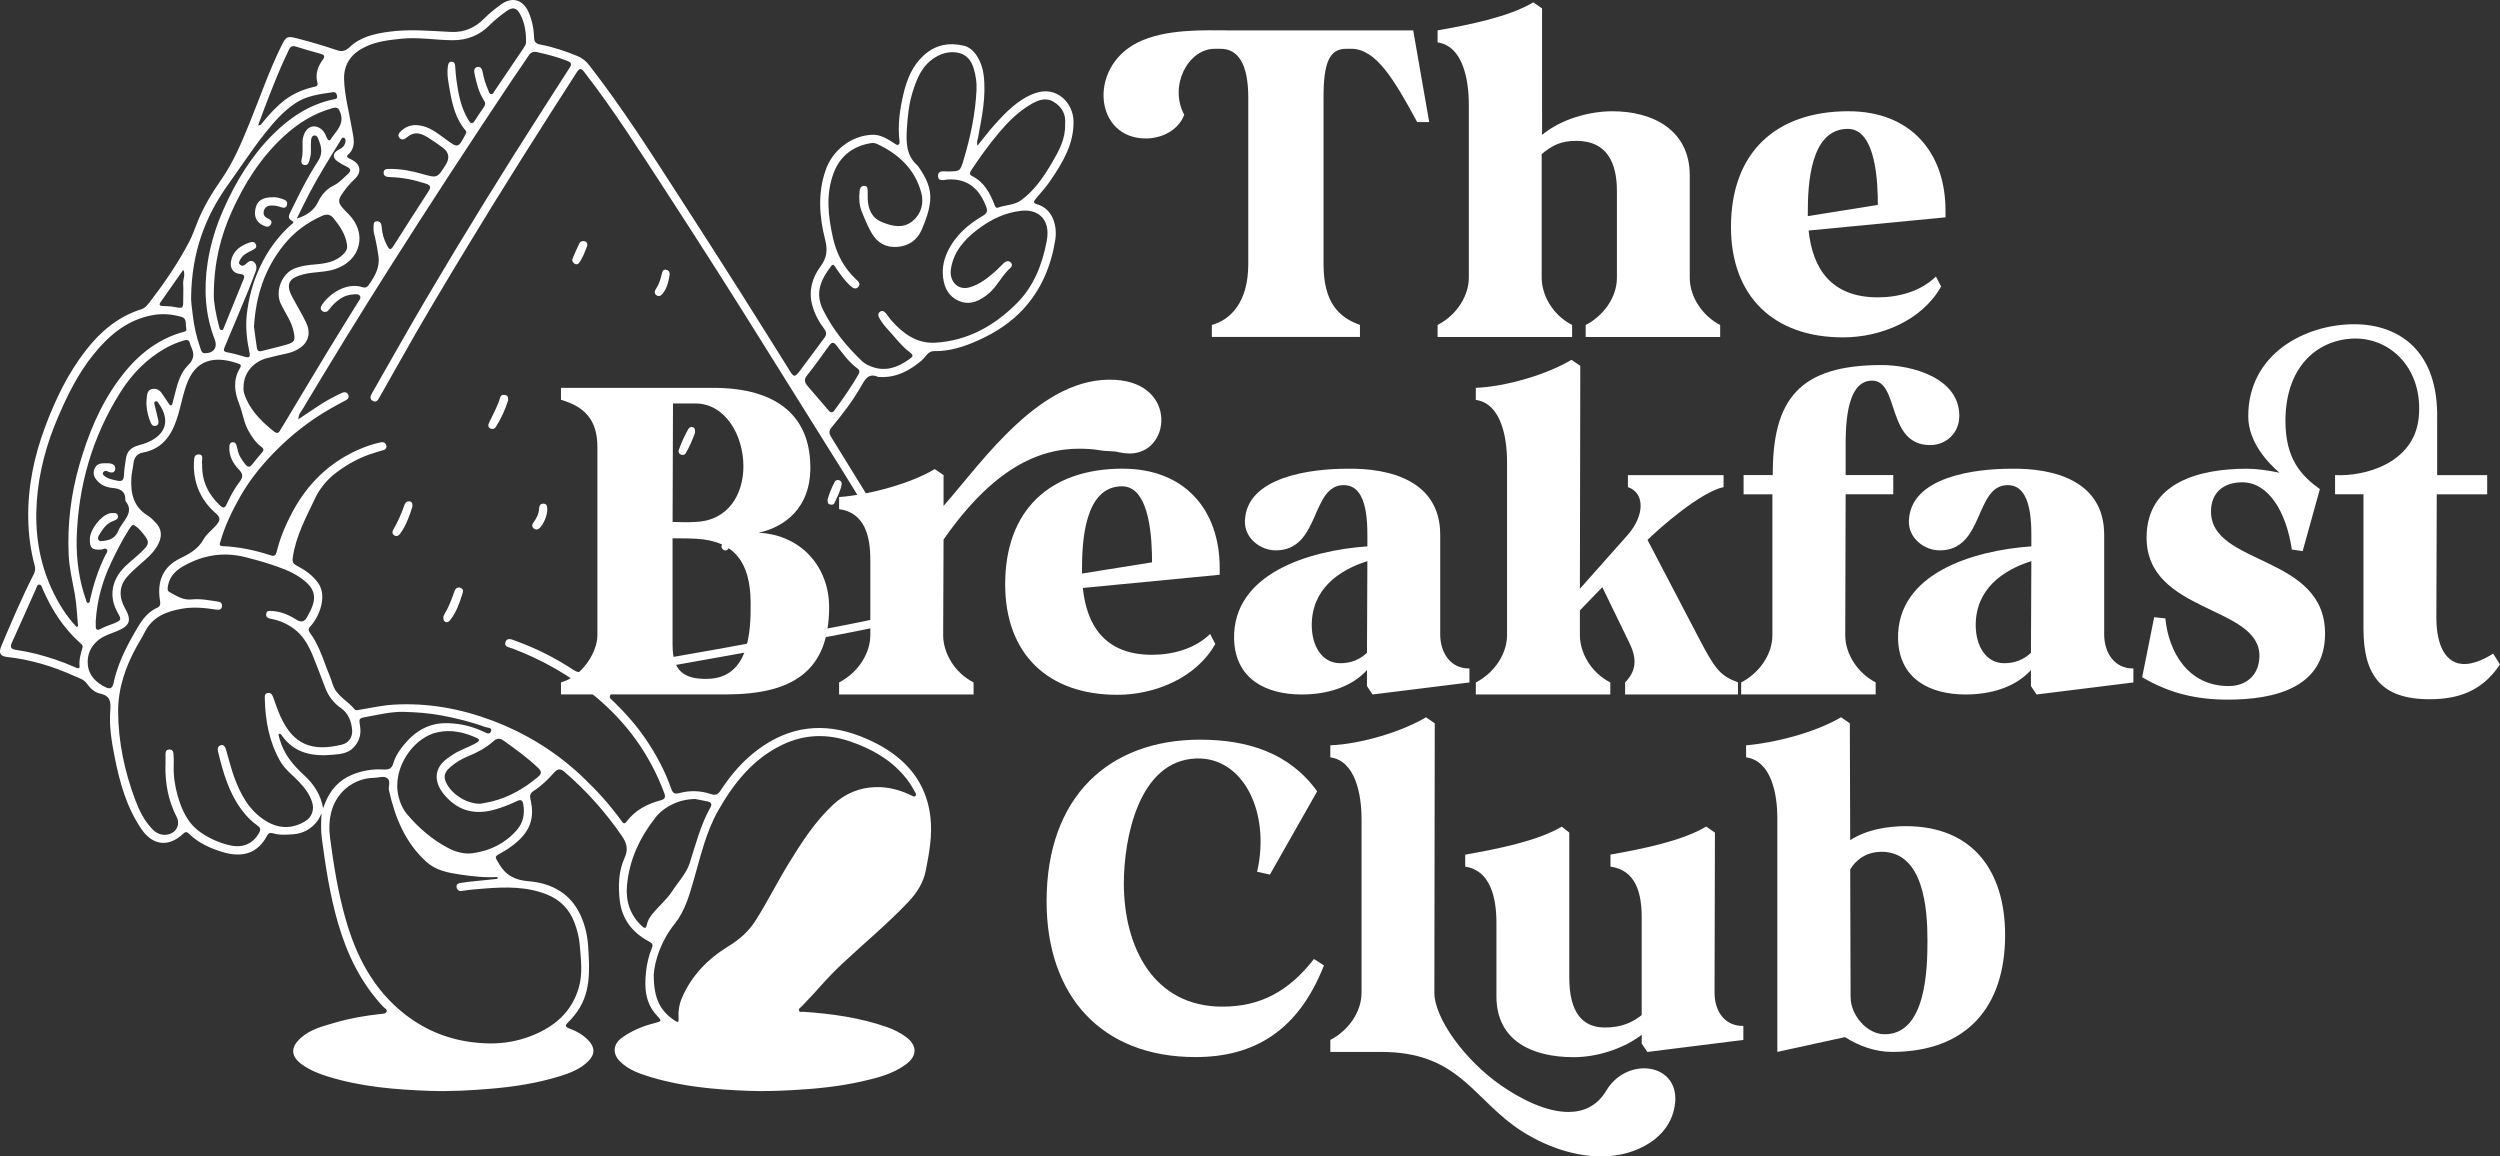 <?xml version="1.0" encoding="UTF-8"?>
<svg id="Layer_2" data-name="Layer 2" xmlns="http://www.w3.org/2000/svg" viewBox="0 0 765.32 353.99">
  <rect x="0" y="0" width="765.32" height="353.99" fill="#333333" stroke="none"/>
  <defs>
    <style>
      .cls-1 {
        fill: #fff;
      }
    </style>
  </defs>
  <g id="Layer_1-2" data-name="Layer 1">
    <g>
      <g>
        <path class="cls-1" d="M348.08,13.1c8.7-4.41,20.83-3.8,28.3-3.8h56.24l4.9,28.06h-3.68c-7.11-13.11-12.62-22.43-20.22-22.43h-1.47c-5.15,0-6.98,4.17-6.98,14.83v51.09c0,11.76,4.65,16.3,11.15,18.62v3.68h-45.34v-3.68c5.76-1.59,11.15-6.98,11.15-18.62V29.89c0-10.66-3.31-14.95-8.45-14.95h-1.84c-8.09,0-14.09,11.27-9.31,20.22-1.96,5.02-7.23,7.23-11.76,7.23-15.68,0-17.77-21.57-2.69-29.28Z"/>
        <path class="cls-1" d="M440.09,103.16v-3.68c6.13-3.19,9.56-9.19,9.56-14.46V31.97c0-7.6-1.84-17.89-9.56-18.99v-3.68c9.68-1.71,21.93-4.16,29.28-8.58l2.7,1.84V41.29c5.76-4.78,14.33-7.23,21.56-7.23,12.37,0,23.65,5.76,23.65,19.6v31.37c0,6,4.04,11.76,9.31,14.46v3.68h-41.17v-3.68c5.27-2.69,9.56-8.33,9.56-14.46v-26.59c0-8.45-2.94-15.32-12.37-15.32-4.66,0-7.23,1.23-10.66,4.04v37.86c0,5.27,3.31,11.39,9.31,14.46v3.68h-41.17Z"/>
        <path class="cls-1" d="M565.92,34.06c18.75,0,29.65,12.37,29.65,30.39v2.08l-41.9,4.04c1.22,11.76,6.98,20.46,21.2,20.46,6.37,0,13.11-1.84,17.77-6.37l1.59,3.06c-5.88,10.42-18.5,15.56-30.02,15.56-21.32,0-34.31-12.62-34.31-33.82,0-22.67,13.6-35.41,36.02-35.41Zm8.94,28.67c0-6.12-.37-23.28-9.19-23.28-11.64,0-12.25,17.4-12.25,25.61v1.1l21.44-3.43Z"/>
        <path class="cls-1" d="M171.72,118.73h46.56c20.1,0,30.14,9.07,29.78,25.24-.25,11.27-7.47,17.27-15.81,19.11,13.48,.74,21.57,10.9,21.57,22.79,0,19.48-11.03,26.71-31.61,26.71h-50.48v-3.68c6.49-1.84,11.15-9.19,11.15-14.46v-57.59c0-8.33-3.92-12.37-11.15-14.46v-3.68Zm34.18,41.05c2.94,.12,5.27,.12,6.98,0,10.17-.37,14.7-8.58,14.7-17.03,0-9.44-5.51-19.24-14.7-19.24h-6.86l-.12,36.27Zm0,37.74c0,7.47,3.06,10.54,10.9,10.29,12.38-.37,13.11-14.09,12.99-23.53-.12-11.76-4.66-18.75-16.79-19.36-2.21-.12-3.19-.12-7.11-.12v32.71Z"/>
        <path class="cls-1" d="M286.15,143.6l2.7,1.84v9.44c12.25-13.97,29.9-39.94,52.56-38.6,19.11,1.1,17.03,22.55,4.41,22.55-.98,0-2.08-.12-3.19-.37-1.84-.49-3.8-.24-5.88-.61-2.08-.37-4.29-.49-6.49-.49-12.25,0-26.22,6-41.41,27.81l-.12,29.28c0,5.27,3.31,11.39,9.31,14.46v3.68h-41.17v-3.68c6.13-3.19,9.56-9.19,9.56-14.46v-23.04c0-7.59-1.84-14.46-9.56-15.56v-3.68c9.44-.73,21.93-4.16,29.28-8.57Z"/>
        <path class="cls-1" d="M343.73,143.48c18.75,0,29.65,12.37,29.65,30.39v2.08l-41.9,4.04c1.22,11.76,6.98,20.46,21.2,20.46,6.37,0,13.11-1.84,17.77-6.37l1.59,3.06c-5.88,10.42-18.5,15.56-30.02,15.56-21.32,0-34.31-12.62-34.31-33.82,0-22.67,13.6-35.41,36.02-35.41Zm8.94,28.67c0-6.12-.37-23.28-9.19-23.28-11.64,0-12.25,17.4-12.25,25.61v1.1l21.44-3.43Z"/>
        <path class="cls-1" d="M418.59,167.25v-.61c0-5.15,.61-18.13-7.23-18.13-10.17,0-7.11,19.97-20.83,19.97-4.78,0-9.56-3.8-9.43-8.94,.37-13.72,20.58-16.05,31.24-16.05,13.36-.24,28.55,3.8,28.55,20.22v30.51c0,5.76,3.31,10.54,8.94,10.41v4.29l-29.65,3.68-1.71-2.57v-4.9c-4.9,5.39-12.5,7.47-19.97,7.47-11.03,0-20.34-4.78-20.71-16.91-.49-20.22,23.16-27.2,40.8-28.43Zm-8.33,35.78c3.31,0,6-1.1,8.21-3.19,0-9.31,.12-18.75,.12-28.06-8.94,2.82-17.03,8.7-17.03,19.6,0,6.25,3.07,11.64,8.7,11.64Z"/>
        <path class="cls-1" d="M451.79,122.41v-3.68c9.31-.37,21.93-4.16,29.28-8.58l2.7,1.84-.12,68.25,14.58-16.42c5.39-6.13,5.27-12.99,.12-14.7v-3.68h29.28v3.68c-6.99,1.47-19.6,12.5-23.28,16.17l15.19,29.04c5.64,10.91,6.99,12.38,12.5,14.58v3.68h-34.55v-3.68c3.31-3.43,3.8-6.98,1.35-12.01l-8.33-17.15-6.86,7.11v7.6c0,5.27,3.31,11.39,9.31,14.46v3.68h-41.17v-3.68c6.12-3.19,9.56-9.19,9.56-14.46v-53.05c0-7.6-1.84-17.89-9.56-18.99Z"/>
        <path class="cls-1" d="M533.02,212.59v-3.68c5.27-2.69,9.56-8.33,9.56-14.46v-43.13h-8.82v-5.88h8.94c-.12-23.28,8.21-33.69,33.33-33.69,9.31,0,23.77,3.92,23.77,15.56,0,5.15-3.92,8.94-8.94,8.94-13.48,0-9.31-19.73-17.77-19.73s-8.09,15.81-8.09,21.32v7.59h14.58v5.88h-14.58l-.12,43.13c0,6,4.04,11.76,9.31,14.46v3.68h-41.17Z"/>
        <path class="cls-1" d="M621.85,167.25v-.61c0-5.15,.61-18.13-7.23-18.13-10.17,0-7.11,19.97-20.83,19.97-4.78,0-9.56-3.8-9.43-8.94,.37-13.72,20.58-16.05,31.24-16.05,13.36-.24,28.55,3.8,28.55,20.22v30.51c0,5.76,3.31,10.54,8.94,10.41v4.29l-29.65,3.68-1.71-2.57v-4.9c-4.9,5.39-12.5,7.47-19.97,7.47-11.03,0-20.34-4.78-20.71-16.91-.49-20.22,23.16-27.2,40.8-28.43Zm-8.33,35.78c3.31,0,6-1.1,8.21-3.19,0-9.31,.12-18.75,.12-28.06-8.94,2.82-17.03,8.7-17.03,19.6,0,6.25,3.07,11.64,8.7,11.64Z"/>
        <path class="cls-1" d="M659.45,188.94l3.43,.37c.98,10.29,6.98,20.71,19.36,20.71,5.39,0,9.31-3.31,9.44-9.07,.24-15.68-34.55-13.11-34.55-36.39,0-16.79,15.93-21.07,30.75-21.07,2.94,0,6.37,.49,9.93,1.22-3.43-2.94-9.56-9.31-9.56-17.27,0-19.11,17.4-28.18,32.47-28.18,13.48,0,25.85,7.97,25.36,29.16v17.03h15.32v5.88h-15.44l-.12,37.74c0,8.45,2.82,14.46,8.94,14.21,2.33-.12,5.14-1.1,8.45-3.19l2.08,3.31c-5.51,8.33-12.99,10.66-21.56,10.66-14.95,0-20.22-7.47-20.22-21.57v-41.17h-8.7v-5.88c9.19,.49,24.26-3.67,25.61-17.64,1.47-14.58-8.45-24.75-20.46-24.14-10.78,.61-20.34,8.7-20.34,25.24,0,11.64,4.9,16.79,10.54,20.83l-5.27,18.99-3.31-.49c-1.71-11.52-7.11-20.58-15.19-20.58-5.76,0-9.56,3.19-9.56,8.94,0,16.66,34.92,13.11,34.92,37.37,0,16.66-15.56,20.22-29.77,20.22-9.68,0-17.89-1.96-26.22-6.86l3.68-18.38Z"/>
        <path class="cls-1" d="M367.44,226.44c14.46,0,27.33,4.04,35.78,15.81l-14.46,25.48-3.92-.86c4.16-18.26-4.29-35.17-18.62-34.68-17.77,.61-22.18,24.75-22.18,38.23,0,19.48,9.07,37.74,30.14,37.74,11.64,0,20.34-4.66,28.06-14.58l3.06,1.96c-7.84,19.97-21.32,28.06-39.33,28.06-28.8,0-45.58-18.75-45.58-47.67,0-32.1,19.12-49.5,47.05-49.5Z"/>
        <path class="cls-1" d="M416.81,303.88v-53.05c0-7.6-1.84-17.89-9.56-18.99v-3.68c9.31-.37,21.93-4.16,29.28-8.58l2.69,1.84-.12,82.46c0,7.84,9.31,20.71,20.46,28.43,6.37,4.41,13.97,8.09,20.59,8.09,4.66,0,8.82-1.84,11.64-6.62,2.69-4.53,7.35-6.74,11.52-6.74,5.14,0,9.68,3.31,9.56,9.56-.49,11.64-12.13,17.4-22.42,17.4-9.56,.12-19.73-4.04-27.08-9.43-12.99-9.56-17.89-22.55-40.56-22.55h-15.56v-3.68c5.27-2.69,9.56-8.33,9.56-14.46Z"/>
        <path class="cls-1" d="M478.07,253.03l2.33,1.84v44.36c0,10.9,4.16,15.32,10.9,15.32,5.15,0,8.46-1.59,11.27-3.8v-29.9c0-7.59-1.84-14.46-9.56-15.56v-3.68c9.68-1.71,21.93-4.16,29.28-8.57l2.7,1.84-.12,49.01c0,5.76,3.19,10.29,8.82,10.17v4.29l-29.4,3.68-1.71-2.57v-2.69c-5.39,4.16-13.48,6.86-20.83,6.86-12.74,0-23.65-5.02-23.65-18.62v-22.55c0-7.6-1.84-16.05-9.56-17.15v-3.68c9.68-1.71,22.18-4.16,29.53-8.57Z"/>
        <path class="cls-1" d="M563.59,219.58l2.69,1.84,.12,35.78c4.9-3.19,11.27-4.29,17.03-4.29,20.58,0,30.39,13.84,30.39,33.33,0,22.18-11.89,35.78-34.68,35.78-5.02,0-10.17-1.84-14.34-4.53l-20.71,4.53v-71.8c0-6.49-1.59-17.27-9.56-18.38v-3.68c8.82-.74,21.2-3.92,29.04-8.58Zm2.94,85.77c0,5.27,4.9,11.27,10.41,11.27,12.75,0,13.11-20.1,13.11-28.79,0-9.44-1.1-27.08-14.09-27.08-4.04,0-7.47,1.96-9.56,5.39l.12,39.21Z"/>
      </g>
      <g>
        <path class="cls-1" d="M299.26,44.57c1.86-2.3,3.43-4.41,5.18-6.35,3.56-3.94,7.2-7.8,12.39-9.68,6.69-2.42,11.76,3.02,11.81,8.67,.07,6.95-3.29,12.46-6.94,17.88-1.37,2.04-3.03,3.89-4.63,5.76-.7,.81-.82,1.34,.33,1.66,5.02,1.4,6.29,6.86,5.66,10.84-1.25,7.96-4.25,15.22-9.73,21.2-3.77,4.11-8.44,7.18-13.53,9.49-4.4,2-8.94,3.54-13.91,3.45-1.83-.03-2.54,1.85-3.74,2.86-3.72,3.12-7.73,5.31-12.76,5.06-.18,0-.39,.05-.54-.02-2.89-1.28-3.96,.61-5.16,2.72-2.59,4.57-5.8,8.72-9.14,12.76-.85,1.03-.8,1.79-.13,2.88,10.43,16.85,20.83,33.73,31.23,50.61,1.49,2.41,1.3,3.02-1.46,3.79-7.83,2.19-15.79,3.87-23.77,5.42-11.1,2.15-22.2,4.32-33.32,6.37-11.82,2.17-23.67,4.21-35.51,6.29-.54,.09-1.19,.02-1.48,.52-1.17,2.03-2.33,4.07-3.34,6.18-.38,.78,.51,1.28,1,1.76,3.68,3.57,7.07,7.39,9.96,11.65,3.2,4.71,5.85,9.7,7.74,15.07,.48,1.38,1.03,1.77,2.46,1.38,3.26-.87,6.56-.77,9.75,.31,1.46,.49,2.16,.05,2.93-1.13,3.14-4.82,6.86-9.13,11.52-12.58,9.62-7.11,20-8.34,31.09-4.06,4.76,1.84,9.23,4.25,12.99,7.71,5.01,4.6,7.87,10.35,8.63,17.2,.62,5.55-.38,10.88-1.43,16.25-.75,3.82-2.78,6.91-5.37,9.65-6.47,6.82-13.73,12.8-20.57,19.23-2.93,2.76-5.65,5.76-8.32,8.78-1.2,1.36-2.52,2.59-3.73,3.93-.35,.39-1.03,.69-.83,1.28,.22,.64,.94,.35,1.45,.38,8.66,.62,17.23,1.77,25.47,4.68,2.12,.75,4.11,1.72,5.91,3.07,3.4,2.54,3.4,5.74,0,8.28-4.03,3-8.78,4.2-13.54,5.27-6.99,1.58-14.09,2.29-21.25,2.68-4.58,.25-9.16,.39-13.72,.21-9.92-.38-19.81-1.25-29.39-4.11-3.5-1.05-7.04-2.2-9.74-4.91-2.36-2.37-2.11-5.28,.62-7.24,3.03-2.18,6.41-3.56,10.01-4.47,2.19-.56,2.22-.69,.74-2.25-3.61-3.82-3.91-8.52-3.39-13.36,.27-2.57,.85-5.1,1.85-7.51,.51-1.22-.39-1.56-1.21-2.01-4.93-2.7-8.03-6.84-8.67-12.39-.51-4.43-.4-8.97,1.51-13.15,1.15-2.52,.63-4.42-.87-6.62-5-7.3-10.84-13.82-17.53-19.59-1.14-.99-2.03-1.13-3.17,.15-1.88,2.11-3.9,4.11-6.31,5.66-.97,.62-1.26,1.36-.96,2.59,1.7,7.06-1.18,11.26-6.96,15.17-.6,.4-1.23,.76-1.86,1.11-2.37,1.32-2.14,1.18-.82,3.43,2.09,3.58,4.87,5,9.11,5.35,6.89,.56,12.74,3.63,15.83,10.36,1.37,2.97,2.13,6.17,2.34,9.42,.48,7.37,.99,14.78-4.05,21.09-.67,.84-1.4,1.66-2.17,2.41-.88,.86-.77,1.32,.39,1.75,2.21,.83,4.27,1.93,5.93,3.69,2,2.12,2.07,4.23-.02,6.33-2.41,2.43-5.54,3.64-8.7,4.62-6.92,2.15-14.03,3.25-21.25,3.85-6.19,.52-12.37,.86-18.57,.65-10.53-.37-21.01-1.24-31.16-4.37-2.77-.85-5.46-1.93-7.86-3.61-3.55-2.5-3.77-5.24-.56-8.17,3-2.74,6.89-3.66,10.63-4.76,4.51-1.32,9.14-2.11,13.81-2.62,.69-.08,1.64-.04,1.9-.73,.25-.67-.64-1.06-1.07-1.52-6.83-7.3-11.03-16.01-13.79-25.51-2.48-8.52-3.81-17.26-4.98-26.02-.33-2.48-.24-5.03-.08-7.63-.42,.78-.75,1.64-1.28,2.34-1.89,2.49-4.48,3.86-7.56,4.06-2.03,.13-4.1,.29-6.11-.33-.82-.26-1.33,0-1.75,.78-3.01,5.72-7.97,6.67-13.53,5-3.83-1.15-7.46-2.78-10.37-5.65-.66-.65-1.1-.61-1.79,.04-4.43,4.18-9.28,3.63-12.74-1.43-4.56-6.66-6.66-14.25-8.2-22.03-.92-4.66-1.72-9.4-1.36-14.14,.22-2.9,.06-4.67-3.25-5.36-1.51-.32-2.91-1.58-3.93-3.04-.93-1.34-2.59-1.73-3.99-2.37-6.51-2.95-13.29-4.97-20.43-5.76-2.11-.23-2.61-1.27-1.77-3.28,3.13-7.44,6.3-14.87,9.96-22.07,.43-.84,.55-1.65,.29-2.6-1.27-4.66-1.89-9.41-1.98-14.25-.19-9.78,1.78-19.17,5.17-28.25,3.13-8.37,6.99-16.41,12.54-23.52,4.47-5.73,9.83-10.24,16.87-12.46,1.23-.39,1.88-1.28,2.56-2.15,4.53-5.88,8.72-11.99,12.16-18.58,1.05-2.02,1.77-4.22,2.64-6.33,1.84-4.49,4.32-8.6,7.09-12.56,3.72-5.32,6.21-11.27,8.65-17.24,3.28-8.03,6.06-16.26,9.94-24.04,1.32-2.66,1.77-2.8,4.67-2.04,4.08,1.06,8.14,2.23,12.13,3.6,1.61,.55,2.71,.29,3.99-.94,3.24-3.09,7.46-4.04,11.72-4.65,6.42-.92,12.86-.29,19.28,.02,4.12,.2,7.41-1.32,10.19-4.13,1.54-1.55,3.23-2.89,4.97-4.18,3.5-2.59,6.87-1.68,8.62,2.33,1.07,2.46,1.58,5.07,1.66,7.72,.04,1.44,.68,1.9,1.87,2.12,3.93,.72,7.68,2.01,11.37,3.51,1.54,.63,2.69,1.6,3.65,2.84,10.08,12.95,18.87,26.79,27.76,40.55,6.05,9.36,12.07,18.75,18.04,28.16,5.1,8.04,10.13,16.12,15.19,24.18,.03,.05,.06,.1,.09,.16,1.59,2.6,1.77,2.63,3.61,.2,2.43-3.22,4.79-6.49,7.22-9.71,.7-.94,.83-1.75,.07-2.76-1.67-2.23-3.01-4.67-3.73-7.38-1.14-4.32-.06-8.29,2.52-11.78,1.9-2.56,2.27-4.97,1.46-8.14-1.82-7.11-2.35-14.35,.17-21.5,2.11-6.01,7.78-10.4,14.15-10.71,2.67-.13,4.82,1.33,6.96,2.7,.34,.22,.68,.59,1.14,.32,.44-.26,.36-.75,.31-1.15-.56-4.84,.1-9.61,1.2-14.28,1.04-4.42,2.66-8.61,6.17-11.84,3.62-3.34,7.82-4.08,12.39-3,3.17,.75,5.5,4.79,6.01,8.92,.81,6.52-.51,12.8-1.7,19.12-.13,.69-.5,1.35-.18,2.53ZM91.32,128.36c2.16-1.44,4.03-2.72,5.93-3.97,2.27-1.49,4.63-2.82,7.1-3.97,.79-.37,1.72-.65,2.22,.34,.51,.99-.2,1.52-1.03,1.95-1.34,.69-2.66,1.42-3.97,2.16-6.56,3.68-12.43,8.29-17.66,13.65-3.99,4.09-7.58,8.56-10.42,13.58-2.47,4.37-4.64,8.87-6.03,13.71-.18,.63-.5,1.33,.67,1.38,5.09,.2,10.01,1.27,14.84,2.84,1.12,.37,1.5-.15,1.74-1.15,1.06-4.36,2.82-8.46,4.95-12.39,4.56-8.42,11.07-14.8,19.86-18.74,2.2-.99,4.48-1.78,6.84-2.31,.84-.19,1.64-.06,1.89,.89,.25,.99-.38,1.4-1.27,1.58-.59,.12-1.15,.37-1.73,.53-4.41,1.22-8.38,3.32-12.05,6.04-2.96,2.19-5.23,4.88-6.83,8.26-2.75,5.83-5.85,11.49-6.75,18.02-.18,1.29,.14,1.84,1.2,2.39,2.52,1.32,4.85,2.9,6.55,5.28,2.93,4.09,.32,10.27-2.08,13-.66,.75-1.17,1.26-.42,2.27,2.37,3.19,3.67,6.9,5.03,10.58,.62,1.7,1.41,3.34,1.91,5.07,1.05,3.66,4.6,5.11,6.74,7.79,.36,.45,.99,.23,1.54,.14,3.5-.56,6.99-1.37,10.51-1.57,10.36-.59,20.38,1.22,30.08,4.87,10.45,3.94,19.75,9.71,27.84,17.42,4.28,4.08,8.24,8.45,11.7,13.25,.46,.63,.83,1.28,1.6,.26,2.62-3.49,6.26-5.4,10.37-6.49,1.33-.35,1.65-.91,1.18-2.18-4.41-11.93-11.65-21.84-21.43-29.89-7.55-6.22-15.96-10.99-25.11-14.44-.93-.35-2.6-.45-2.09-1.92,.56-1.62,2.06-.76,3.11-.39,6.28,2.23,12.17,5.25,17.73,8.89,1.1,.72,2.17,.95,3.41,.73,13.97-2.43,27.96-4.8,41.92-7.32,12.6-2.28,25.19-4.69,37.76-7.13,7.68-1.49,15.33-3.18,22.92-5.1,1.55-.39,1.87-.9,.88-2.28-1.18-1.67-2.15-3.48-3.23-5.23-6.98-11.34-13.92-22.7-20.94-34.02-7.5-12.08-15.12-24.09-22.62-36.17-10.47-16.84-21.11-33.57-31.93-50.18-8.02-12.32-15.89-24.74-24.92-36.38-.9-1.16-1.43-1.18-2.23,.07-11.28,17.53-22.46,35.13-33.26,52.97-7.24,11.96-14.45,23.93-21.26,36.14-2,3.58-4.04,7.12-6.05,10.69-.42,.75-.92,1.36-1.85,.88-1-.51-.87-1.32-.41-2.15,.09-.16,.16-.32,.25-.48,5.6-9.77,11.11-19.6,16.83-29.3,11.45-19.41,23.31-38.58,35.48-57.54,2.7-4.21,5.38-8.43,8.1-12.63,.66-1.02,.48-1.53-.69-1.99-3.04-1.21-6.18-2.02-9.36-2.72-1.15-.25-1.92,.1-2.58,1.12-1.64,2.53-3.4,4.97-5.08,7.48-12.53,18.74-24.87,37.61-36.95,56.64-9.24,14.55-18.26,29.23-27.1,44.02-.51,.85-1.31,1.59-1.33,3.13Zm-40.65,106.04c0-1.21,0-2.41,0-3.62,0-.75,.3-1.3,1.15-1.33,.83-.03,1.24,.51,1.29,1.23,.09,1.2,.11,2.41,.07,3.61-.11,3.1,.32,6.13,1.15,9.1,1.27,4.56,3.16,8.78,7.24,11.53,2.75,1.86,5.77,3.21,9.07,3.91,3.73,.79,6.85-.57,8.69-3.89,.56-1,.39-1.6-.54-2.24-1.8-1.24-3.31-2.81-4.62-4.54-4.13-5.41-5.92-11.79-7.46-18.26-.19-.81,.05-1.51,.85-1.76,.9-.28,1.29,.41,1.56,1.13,.17,.45,.26,.93,.4,1.39,.68,2.31,1.25,4.66,2.06,6.93,1.99,5.53,4.68,10.63,9.93,13.8,3.94,2.37,7.99,2.4,11.95,0,2.03-1.23,2.8-3.54,2.09-5.81-.75-2.42-2.24-4.36-3.95-6.18-1.97-2.1-4.37-3.83-5.83-6.39-3.37-5.91-4.55-12.37-4.71-19.08-.02-.71-.11-1.58,.84-1.77,1.06-.21,1.46,.56,1.77,1.41,.71,1.92,1.34,3.88,2.18,5.74,3.95,8.7,9.68,10.88,18.86,8.63,2.03-.5,3.24-2.28,3.09-4.36-.2-2.73-1.14-5.22-3.48-6.85-2.27-1.58-3.79-3.67-4.77-6.2-1.24-3.2-2.4-6.44-3.71-9.61-1.34-3.24-2.94-6.29-5.91-8.47-2.11-1.54-4.35-2.52-6.88-2.99-.83-.15-1.77-.44-1.55-1.6,.21-1.09,1.14-.86,1.9-.81,2.66,.17,5.03,1.19,7.23,2.59,1.41,.89,2.46,.86,3.29-.59,2.95-5.12,3.66-8.48-2.26-12.4-1.36-.9-2.8-1.64-4.32-2.26-3.91-1.6-7.97-2.74-12.05-3.79-6.84-1.77-13.24-.69-19.3,2.79-2.21,1.28-3.93,3.01-4.5,5.61-.18,.81-.45,1.82,.46,2.3,2.1,1.11,4.08,2.5,6.72,2.21,2.7-.3,5.39,.28,8.06,.66,.87,.12,1.33,.56,1.22,1.44-.13,1.08-.91,1.13-1.76,1.01-3.45-.53-6.89-.9-10.4-.29-4.89,.84-9.18,2.5-11.54,7.31-.72,1.46-1.61,2.82-2.4,4.25-3.46,6.26-5.74,12.87-5.69,20.11,.07,9.25,1.99,18.17,5.21,26.8,1.22,3.27,2.77,6.42,5.23,9,1.29,1.35,2.85,2.02,4.73,1.67,2.61-.48,3.94-3.04,2.76-5.34-2.55-4.93-3.53-10.2-3.46-15.71Zm101.62,34.62c0-.18,0-.37,0-.55-3.86,.25-7.66-.2-11.44-.75-3.69-.54-7.42-1.25-10.33-3.89-6.48-5.88-9.58-13.55-11.44-21.85-.28-1.25,.66-2.83-.53-3.74-1.1-.83-2.58-.14-3.89-.13-6.16,.05-11.42,4.12-13.12,10.02-.8,2.78-.86,5.65-.49,8.43,1.09,8.22,2.4,16.42,4.65,24.43,3.26,11.62,8.55,21.94,18.3,29.55,7.61,5.93,16.32,8.74,25.83,8.88,4.42,.06,8.87-.72,13.06-2.4,6.89-2.76,12.07-7.17,14.26-14.54,1.27-4.27,.7-8.58,.36-12.88-.19-2.47-.78-4.88-1.66-7.19-1.53-4.04-4.32-6.92-8.32-8.54-6.15-2.49-12.57-2.38-19.03-1.88-2.4,.19-4.79,.36-7.16,.76-.82,.14-1.42-.34-1.56-1.16-.15-.84,.39-1.18,1.15-1.28,.83-.11,1.66-.27,2.49-.36,2.95-.32,5.91-.61,8.86-.91ZM298.93,27.29c.13-2.08-.24-4.1-.78-6.07-.76-2.74-2.31-4.74-5.37-5.16-2.39-.33-4.54,.31-6.53,1.53-3.94,2.4-5.55,6.36-6.85,10.5-1.14,3.64-1.54,7.43-1.77,11.2-.25,4.07-.31,8.21,3.16,11.3,.26,.24,.45,.56,.66,.86,2.05,2.99,3.62,6.18,3.31,9.91-.26,3.14-1.37,6.11-2.61,8.98-1.38,3.2-3.98,4.95-7.44,5.24-3.46,.29-6.14-1.24-7.84-4.17-1.26-2.18-2.23-4.54-3.15-6.89-.73-1.87-.76-3.9-.59-5.89,.08-.86,.36-1.78,1.46-1.73,1.11,.05,1.01,1,1.03,1.78,.02,.72-.02,1.45,.01,2.17,.12,3.17,1.2,5.83,4.31,7.12,3.16,1.32,6.54,2.08,9.44-.3,2.6-2.14,3.5-5.39,2.68-8.55-1.89-7.25-6.9-11.93-13.52-15.03-.61-.29-1.27-.38-1.95-.27-5.59,.93-9.52,4.03-11.46,9.33-2.39,6.53-1.6,13.15-.12,19.74,1.1,4.88,3.35,9.15,7.02,12.59,.79,.74,1.55,1.44,.71,2.37-.84,.92-1.72,.28-2.49-.42-1.8-1.64-3.15-3.63-4.5-5.63-.32-.47-.67-1.21-1.33-.33-2.97,4-5.11,8.01-2.46,13.38,2.96,6,7.13,11.15,11.97,15.74,.82,.78,1.88,1.3,2.96,1.69,4.16,1.51,7.79,.26,11.21-2.14,1.62-1.13,1.69-1.34,.09-2.56-2.42-1.85-4.16-4.32-6.21-6.51-1.07-1.15-2.06-2.37-2.82-3.74-.37-.67-.47-1.44,.29-1.93,.69-.44,1.29-.05,1.74,.49,.62,.74,1.12,1.57,1.76,2.29,3.58,3.99,7.73,7.07,13.39,6.73,9.92-.6,18.06-5.18,24.93-12.06,5.25-5.25,7.82-11.95,9.17-19.1,1.25-6.62-2.63-9.75-7.71-9.23-5.05,.51-9.47,2.7-13.47,5.73-4.08,3.09-7.33,6.8-8.16,12.09-.57,3.6,1.98,6.77,5.87,5.58,2.98-.91,5.32-2.76,7.6-4.74,1-.87,1.87-1.88,2.86-2.77,.59-.53,1.34-.63,1.97-.07,.55,.49,.45,1.18-.03,1.61-2.74,2.4-4.15,5.93-7.04,8.19-2.36,1.85-5,3.2-8.01,2.27-2.96-.92-4.78-3.16-5.42-6.25-.65-3.1-.23-6.07,1.1-8.95,2.33-5.02,6.28-8.47,10.93-11.18,1.3-.76,1.43-1.5,.95-2.77-1.88-4.97-5.29-8.76-11.85-8.3-1.01,.07-2.86,.76-2.87-1.09-.02-1.84,1.79-1.36,2.98-1.38,3.77-.05,3.79-.02,4.85-3.57,2.12-7.05,3.62-14.21,3.96-21.59ZM74.55,118.49c-.14,1.26,.32,2.55,.91,3.83,1.87,4.06,5,7.03,8.4,9.77,.75,.61,1.39,.64,1.89-.34,.27-.54,.63-1.03,.94-1.54,4.56-7.59,9.1-15.2,13.69-22.77,3.09-5.1,6.27-10.14,9.4-15.22,.3-.49,.8-1.02,.4-1.64-.37-.6-1.06-.51-1.65-.49-1.66,.07-3.19,.51-4.56,1.5-1.23,.89-2.31,1.9-3.2,3.14-.49,.68-1.27,1.05-2.05,.52-.84-.57-.58-1.32-.08-2.05,2.43-3.5,7.59-6.83,12.29-5.29,.9,.29,1.46,.04,1.98-.72,1.84-2.65,3.44-5.31,2.94-8.81-.25-1.79-.56-3.56-.96-5.32-.26-1.11-.64-2.2-.54-3.37,.07-.81-.2-1.9,1.03-1.95,1.19-.05,1.41,.98,1.48,1.9,.13,1.96,.7,3.78,1.62,5.5,.79,1.48,1.12,1.48,2.02,.08,3.53-5.54,7.04-11.09,10.63-16.59,.85-1.31,.77-1.91-.8-2.42-3.57-1.17-7.2-1.9-10.96-2-.9-.02-1.98-.18-1.94-1.39,.04-1.15,1.05-1.11,1.92-1.11,3.34-.02,6.59,.59,9.77,1.5,4.72,1.34,4.7,1.41,7.32-2.77,.03-.05,.07-.1,.1-.15,1.16-1.93,.87-3.7-.94-5.04-1.55-1.15-3.13-2.26-4.77-3.27-2.52-1.55-4.32-1.53-6.15-.03-.77,.63-1.62,1.14-2.37,.29-.82-.91,.01-1.73,.66-2.31,1.86-1.67,4.07-1.93,6.43-1.34,2.84,.71,5.02,2.58,7.31,4.23,3.42,2.47,3.55,2.5,5.57-1.28,.28-.52,.75-1.02,.22-1.63-2.99-3.48-4.01-7.76-4.78-12.11-.45-2.58-1.04-5.18-.56-7.83,.12-.67,.44-1.15,1.19-1.08,.76,.07,.92,.64,.98,1.29,.11,1.44,.19,2.88,.39,4.3,.59,4.31,1.39,8.55,3.73,12.35,.69,1.12,1.2,1.22,1.92,.08,.87-1.37,1.77-2.73,2.71-4.06,.52-.74,.57-1.37,.06-2.14-1.62-2.46-2.26-5.29-2.88-8.12-.2-.89-.19-1.85,.84-2.08,1.01-.23,1.46,.56,1.64,1.5,.36,1.9,.87,3.75,1.69,5.51,.22,.48,.25,1.17,.86,1.28,.66,.12,.85-.58,1.14-1,2.95-4.33,5.88-8.69,8.81-13.03,.37-.55,.78-1.11,.79-1.8,.05-2.99-.36-5.91-1.77-8.57-1.11-2.09-2.35-2.36-4.25-.97-1.74,1.28-3.48,2.58-5,4.14-3.14,3.22-6.93,4.76-11.49,4.74-5.22-.02-10.38-1-15.64-.46-3.74,.39-7.45,.8-10.86,2.39-4.18,1.96-6.82,5.07-6.69,10,.13,5.03,1.52,9.85,2.33,14.77,.48,2.91,1.63,5.96-1.2,8.43-.46,.4-.09,.76,.31,.98,.52,.3,1.09,.53,1.59,.86,2,1.31,2.22,3.46,.57,5.17-.96,1-2,1.94-2.83,3.03-3.15,4.12-3.11,4.35,.6,8.07,5.81,5.83,3.81,14.12-4.01,16.79-3.18,1.09-6.56,.81-9.76,1.62-3.93,.99-5.82,2.57-3.46,6.95,1.37,2.54,2.86,5.03,4.14,7.62,1.58,3.17,.95,6.01-1.64,7.89-1.18,.85-2.53,1.4-3.95,1.73-2.11,.49-4.24,.93-6.33,1.49-4.3,1.16-7.13,4.64-7.13,8.84Zm125.58,180.06c0,7.27,2.09,11.1,6.65,14.02,.98,.63,.99,.01,.95-.67-.14-2.2,.14-4.32,1.01-6.36,2.94-6.91,7.97-12.01,14.24-15.85,3.37-2.06,6.18-4.52,8.3-7.85,3.68-5.8,6.74-11.96,10.34-17.81,3.89-6.32,7.92-12.54,13.38-17.65,3.65-3.41,7.97-5.27,13.03-5.42,3.9-.11,7.5,.87,10.97,2.54,.37,.18,.79,.53,1.17,.23,.49-.4,.12-.91-.09-1.31-.99-1.86-2.14-3.61-3.55-5.21-4.43-5.05-10.11-8.13-16.35-10.26-7.02-2.39-13.98-2.19-20.73,1.07-8.95,4.32-14.79,11.69-19.58,20.1-3.75,6.59-5.36,13.91-7.44,21.07-1.39,4.82-2.71,9.66-5.92,13.67-4.1,5.12-6.06,11-6.41,15.7ZM59.35,142.79c0-.18-.02-.36,0-.54,.13-1.25-.27-3.16,1.5-3.13,1.73,.03,.77,1.91,1.03,2.96,.01,.06,0,.12,0,.18-.1,5.01,1.87,9.1,5.49,12.5,.95,.89,1.46,.8,1.98-.34,1.13-2.47,2.42-4.87,4.07-7.03,1.08-1.42,.97-2.35-.31-3.67-1.81-1.88-3.06-4.19-2.9-6.98,.04-.65,.18-1.23,.93-1.34,.74-.1,1.1,.37,1.28,1.01,.12,.4,.23,.81,.31,1.22,.34,1.77,1.32,3.21,2.42,4.58,.58,.72,1.23,.97,1.93,.11,1.02-1.26,2.02-2.54,3.1-3.75,.72-.81,.53-1.3-.28-1.88-1.69-1.23-2.77-2.95-3.81-4.75-1.47-2.56-1.76-5.49-2.82-8.16-1.51-3.76-2-7.43,.18-11.09,.31-.53,.5-1.01-.27-1.29-5.98-2.18-12.5-2.29-15.68,5.33-1.36,3.25-1.93,6.71-2.91,10.06-1.66,5.69-4.29,10.53-10.85,11.75-1.72,.32-2.68,1.46-2.88,3.26-.16,1.49-.56,2.96-.65,4.45-.28,4.68,.61,8.91,5.01,11.59,.94,.57,1.68,1.36,2.43,2.15,1.75,1.82,2.01,3.86,1,6.14-1.27,2.88-3.65,4.75-5.9,6.73-1.4,1.24-2.8,2.49-4,3.91-2.29,2.72-2.39,6.06-.48,9.44,2.09,3.69,1.52,5.33-2.37,6.96-1.88,.79-3.89,1.33-5.55,2.59-2.57,1.95-3.76,4.64-3.47,7.73,.32,3.33,2.54,5.5,5.46,6.91,1.11,.54,2.04,.46,2.37-1.11,1.18-5.61,3.65-10.7,6.49-15.62,1.75-3.04,3.47-6.1,6.92-7.61,.87-.38,1.05-1.07,.87-2.09-1.02-6.04,.96-10.5,6.07-12.99,2.91-1.42,5.58-2.89,7.24-5.85,.91-1.63,2.47-2.78,3.72-4.16,1.55-1.7,1.49-2.57,.08-3.79-4.37-3.79-6.63-8.6-6.77-14.39Zm-35.94,49.11c.16-.05,.32-.11,.48-.16-.31-3.27-.41-6.58-.98-9.81-.71-4.02-1.71-8.01-1.89-12.1-.42-9.27,.67-18.37,3.22-27.31,2.67-9.34,6.27-18.23,12.03-26.13,4.94-6.77,10.98-12.12,19.21-14.59,.71-.21,1.83-.2,1.53-1.32-.33-1.22,.4-2.96-1.53-3.5-2.76-.77-5.57-1.04-8.4-.57-7.91,1.32-13.59,6.1-18.44,12.08-4.67,5.76-7.93,12.37-10.84,19.13-3.55,8.24-5.89,16.83-6.53,25.79-.66,9.26,.62,18.28,4.52,26.8,1.95,4.27,4.4,8.25,7.62,11.69Zm42.04-101.65c-.06,2.08,.6,5.86,1.59,9.6,.12,.44,.14,1.08,.68,1.18,.62,.12,.74-.54,.9-.95,1.99-4.85,3.96-9.7,5.93-14.56,.42-1.02,.21-1.51-1.03-1.64-2.19-.22-3.18-1.79-2.8-3.92,.57-3.15,2.79-4.65,5.49-5.66,.77-.29,1.78-.45,2.16,.62,.36,1-.51,1.36-1.21,1.71-1.35,.68-2.75,1.28-3.54,2.69-.32,.58-.78,1.21-.08,1.77,.64,.51,1.27,.19,1.77-.32,.69-.71,1.62-1.24,2.39-.6,.77,.63,1.02,1.73,.6,2.81-.78,2.02-1.51,4.06-2.34,6.07-2.37,5.73-4.75,11.46-7.18,17.17-.45,1.05-.34,1.45,.88,1.66,1.83,.32,3.63,.87,5.42,1.37,1.17,.33,1.58,.04,1.32-1.21-.82-3.89-1.3-7.76-.85-11.79,.56-4.97,1.82-9.68,3.89-14.2,2.31-5.05,5.48-9.48,9.61-13.21,.33-.3,1.35-.67,.27-1.28-1.27-.72-.93-1.59-.43-2.6,2.6-5.31,5.19-10.63,8.43-15.57,1.6-2.44,1.08-4.53,.14-6.8-.23-.55-.53-1.22-1.25-1.11-.79,.12-.95,.88-.99,1.54-.07,1.08-.08,2.17-.04,3.25,.04,1.05-.22,2.04-.51,3.02-.21,.72-.6,1.41-1.52,1.22-.96-.2-1-1.05-.82-1.74,.45-1.79,.27-3.6,.29-5.4,.01-.87,.21-1.68,.55-2.45,1.09-2.51,3.62-2.96,5.56-1.04,.67,.67,.98,1.49,1.33,2.33,.21,.51,.69,1.18,1.16,.44,1.56-2.44,4.23-4.46,3.01-8.03-.45-1.31-.85-1.95-2.39-1.53-5.71,1.57-10.58,4.61-14.89,8.57-7.09,6.51-12.14,14.48-16.04,23.18-3.35,7.48-5.39,15.32-5.47,25.4ZM23.46,165.28c-.07,6.27,.77,12.38,2.84,18.29,.14,.41,.12,1.1,.8,.99,.51-.09,.38-.69,.47-1.07,1.07-4.66,2.54-9.17,4.65-13.47,.28-.57,.94-1.18,.49-1.81-.42-.58-1.12-.02-1.7,.02-2.84,.22-3.59-.48-3.5-3.33,.1-2.83,3.33-7.03,6.02-7.74,.51-.14,1.07-.11,1.61-.09,.45,.02,.8,.26,.93,.73,.15,.53-.02,.97-.47,1.25-.35,.22-.75,.38-1.14,.53-2.06,.79-3.1,2.59-4.19,4.32-.28,.45-.43,1.06,0,1.52,.37,.4,.89,.21,1.37,.17,2.13-.2,3.77-1.03,4.61-3.16,.35-.88,.94-1.68,1.49-2.47,1.41-2.02,2.74-4.02,.76-6.44-.1-.13-.13-.35-.13-.52,.05-2.76-1.7-3.42-4.02-3.64-1.9-.18-3.62-.93-4.85-2.5-.85-1.08-1.09-2.25-.48-3.54,.54-1.13,1.5-1.49,2.67-1.5,.48,0,.97-.02,1.45,0,1.2,.05,2.35,.5,2.12,1.84-.21,1.23-1.3,1.16-2.32,.63-.53-.27-1.14-.15-1.4,.41-.25,.54,.27,.88,.64,1.16,.99,.76,2.21,.94,3.37,1.22,1.8,.43,2.34,.09,2.41-1.81,.06-1.7,.37-3.34,.61-5,.29-1.96,1.45-3.12,3.23-3.74,.91-.32,1.85-.54,2.76-.87,5.72-2.12,8-6.52,4.03-12.14-.24-.34-.46-.84-.94-.67-.62,.22-.4,.79-.29,1.25,.36,1.52,.77,3.03,1.09,4.56,.14,.65,.14,1.4-.68,1.67-.88,.29-1.36-.27-1.66-.99-1.06-2.55-1.51-5.21-1.15-7.96,.12-.94,.35-1.99,1.49-2.26,1.23-.29,2.27,.13,3,1.17,.77,1.08,1.5,2.18,2.24,3.28,.17,.25,.32,.58,.65,.52,.33-.05,.41-.4,.48-.7,.24-.93,.48-1.87,.72-2.8,.8-3.18,1.71-6.51,4.03-8.77,2.07-2.02,1.86-3.7,.88-5.83-.13-.27-.22-.56-.28-.86-.23-.99-.84-1.21-1.76-.94-2.03,.6-3.97,1.39-5.81,2.44-5.68,3.23-10.13,7.77-13.59,13.22-8.79,13.85-13.14,29.06-13.55,45.42Zm98.14,75.18c0,2.99,1.03,6.43,2.96,8.73,3.55,4.23,7.69,7.8,12.59,10.39,2.37,1.25,4.99,1.98,7.68,1.6,5.3-.76,9.89-3.04,13.43-7.13,1.93-2.23,2.43-4.92,1.94-7.8-.2-1.18-.63-1.66-1.94-1.02-1.94,.95-3.97,1.73-6.05,2.38-6.29,1.98-11.69,.99-16.14-4.24-3.12-3.66-3.26-7.61,.03-10.52,.76-.67,1.64-1.23,2.48-1.8,2.2-1.51,4.81-2.23,7.1-3.56,.7-.41,1.65-.94,.28-1.57-3.84-1.76-7.86-2.68-12.09-1.74-6.65,1.48-12.26,8.99-12.26,16.28ZM326.06,37.95c.28-2.78-.84-5.17-3.47-6.75-2.61-1.56-4.97-.48-7.26,.88-3.77,2.25-6.8,5.31-9.6,8.64-3.06,3.64-5.82,7.5-8.45,11.46-.4,.61-.59,1.28,.23,1.68,3.75,1.84,5.53,5.2,6.95,8.86,.18,.46,.44,1.06,.98,.86,2.36-.86,5.08-.77,7.15-2.28,4.1-3,6.93-7.18,9.44-11.48,2.08-3.56,4.19-7.22,4.03-11.88Zm-113.17,206.66c-4.86-.04-9.62,2.35-12.15,5.56-4.89,6.19-8.13,13.11-8.81,20.98-.41,4.71,.96,9.06,4.63,12.4,.7,.64,1.21,.8,1.44-.39,.23-1.2,.8-2.23,1.57-3.2,1.99-2.48,4.5-4.51,6.25-7.21,1.83-2.83,4.31-5.37,5.32-8.55,1.85-5.79,3.34-11.69,6.34-17.04,.59-1.05,.17-1.59-.86-1.81-1.46-.32-2.93-.58-3.74-.74Zm-113.97,2.82c.21-.55,.4-1.1,.62-1.64,1.6-3.97,4.21-6.94,8.24-8.62,3.13-1.3,6.36-1.81,9.71-1.6,1.53,.1,2.48-.31,2.93-1.92,.58-2.04,1.75-3.83,3.08-5.47,3.47-4.27,7.67-6.93,13.47-6.8,3.89,.09,7.49,.95,10.97,2.56,.86,.4,2.01,1.17,2.41-.16,.33-1.09-1.12-.97-1.81-1.22-4.36-1.6-8.86-2.69-13.42-3.55-3.85-.72-7.76-1-11.64-1.09-3.76-.08-7.5,.85-11.22,1.52-2.47,.44-2.4,.48-2.02,2.96,.38,2.45-.25,4.62-2.03,6.46-1.76,1.82-4.06,1.99-6.32,2.19-6.03,.55-11.57-.34-15.45-5.68-.26-.35-.45-.89-1.08-.69-.03,.13-.09,.25-.07,.36,.08,.35,.18,.7,.27,1.05,1.22,4.61,4.1,8.09,7.54,11.23,2.96,2.71,5.1,5.93,5.81,10.11Zm-21.15-147.31c.24,1.77,.5,3.98,.84,6.17,.11,.7,.32,1.47,1.39,1.19,2.56-.67,5.15-1.23,7.69-1.97,2.54-.74,2.75-1.33,2.21-3.97-.64-3.15-2.57-5.69-3.92-8.5-1.91-3.97,.39-9.56,4.51-10.99,1.77-.62,3.59-.9,5.47-1.06,3.42-.28,6.85-.67,9.41-3.45,.76-.83,1.03-1.58,.85-2.74-.48-3.13-2.16-5.57-4.06-7.94-.96-1.2-2.06-1.44-3.51-.8-4.6,2.02-8.5,4.89-11.69,8.82-5.86,7.25-8.65,15.59-9.21,25.23Zm69.23,145.93c.83-.16,2.26-.36,3.65-.71,5.29-1.35,9.89-4,14.04-7.5,1.05-.88,1.23-1.62,.16-2.65-3.25-3.16-6.92-5.77-10.58-8.4-1.2-.86-2.11-.85-3.17,.09-2.27,2.03-4.93,3.46-7.72,4.6-1.98,.8-3.8,1.87-5.39,3.23-1.17,1-2.29,2.25-1.72,4.06,1.2,3.78,6.11,7.3,10.74,7.29ZM58.54,90.78c-.15,1.19,.22,3.4,.46,5.61,.39,3.54,1.22,6.99,2.38,10.35,.22,.63,.39,1.41,1.4,1.4,2.69-.05,3.9-1.78,2.93-4.28-2.95-7.61-3.35-15.44-2.15-23.44,.86-5.7,2.57-11.14,4.89-16.39,3.77-8.49,8.55-16.37,15.16-22.93,5.18-5.14,11.17-9.17,18.52-10.68,.61-.13,1.22-.16,1.06-1.07-.14-.79-.52-1.24-1.33-1.12-3.93,.59-7.9,1.03-11.34,3.3-3.78,2.49-6.7,5.86-9.47,9.36-4,5.06-7.53,10.46-11.28,15.7-7.11,9.94-11.06,20.89-11.26,34.21ZM25.29,198.1c.08-.48-.18-.75-.53-1.06-5.24-4.62-8.93-10.33-11.68-16.7-.23-.53-.37-1.34-1.01-1.38-.7-.05-.83,.78-1.06,1.3-2.47,5.48-4.86,10.99-7.37,16.45-.74,1.6-.02,2.06,1.35,2.25,4.06,.58,8,1.63,11.88,2.93,2.05,.69,4.07,1.46,6.05,2.35,.46,.21,1.53,.67,1.44-.16-.23-2.13,.39-4.03,.93-5.99ZM254.88,104.93c-.63,.16-.92,.7-1.28,1.19-2.13,2.91-4.18,5.89-6.46,8.69-1.05,1.29-.92,2.19,.04,3.3,2.16,2.5,4.31,5.01,6.46,7.52,.67,.79,1.22,.8,1.86-.08,2.55-3.51,5.06-7.03,7.23-10.8,.47-.81,.54-1.4-.28-1.99-2.63-1.89-4.43-4.55-6.41-7.03-.3-.37-.59-.77-1.16-.79ZM79,38.39c.9,0,1.08-.5,1.37-.86,2.06-2.52,4.23-4.92,6.82-6.91,2.58-1.98,5.5-3.2,8.64-3.96,.68-.17,1.67-.16,1.33-1.42-.69-2.59,.14-4.89,1.65-6.95,.73-1,.54-1.48-.57-1.8-2.55-.73-5.11-1.4-7.62-2.22-1.21-.39-1.79,.04-2.24,1.08-.75,1.71-1.61,3.37-2.34,5.08-2.49,5.86-4.8,11.79-7.04,17.96ZM29.31,189.98c0,.42,.02,.85,0,1.27-.07,1.31,.14,2.03,1.69,1.18,1.21-.66,2.55-1.07,3.84-1.58,2.35-.95,2.42-1.14,1.15-3.37-2.45-4.31-2-8.95,1.13-12.78,1.61-1.98,3.69-3.42,5.52-5.14,3.43-3.21,3.43-3.55,.39-7.14-.19-.23-.41-.44-.63-.64-1.76-1.5-1.83-1.45-3.04,.48-2.05,3.28-3.8,6.71-5.44,10.2-2.61,5.55-4.21,11.38-4.6,17.52Zm61.54-123.08c3.15-.89,5.43-2.76,6.48-5,1.03-2.19,2.56-3.99,4.72-5.06,1.79-.88,3.06-2.3,4.47-3.6,1.13-1.05,.81-1.65-.43-2.24-.98-.46-1.92-1.01-2.81-1.63-1.53-1.07-1.45-2.47,.16-3.41,.68-.39,1.42-.7,1.87-1.38,.5-.76,.7-1.92,.11-2.33-.75-.52-1.09,.63-1.42,1.17-3.14,5.06-6.29,10.12-9.09,15.38-1.35,2.54-2.58,5.14-4.05,8.1Zm-34.74,15.68c-2.42,3.45-4.7,6.68-6.96,9.93-.66,.94-.06,1.15,.74,1.17,1.2,.02,2.39,.09,3.58,.31,2.61,.49,2.62,.43,2.62-2.31,0-1.63,.08-3.26-.02-4.88-.08-1.31,.76-2.56,.04-4.22Z"/>
        <path class="cls-1" d="M155.56,122.54c-.86,2.78-2.14,5.55-3.76,8.16-.35,.57-1.1,.8-1.77,.42-.74-.43-.6-1.11-.3-1.74,1.21-2.54,2.6-5.01,3.41-7.73,.23-.78,.93-.89,1.63-.7,.73,.19,.82,.79,.78,1.6Z"/>
        <path class="cls-1" d="M135.73,188.83c.08-.21,.17-.56,.35-.86,1.25-2.07,2.12-4.3,2.9-6.57,.31-.9,.72-1.81,1.87-1.48,1.31,.37,.83,1.46,.58,2.26-.84,2.69-1.82,5.34-3.58,7.59-.36,.46-.82,.94-1.53,.59-.6-.29-.6-.84-.59-1.53Z"/>
        <path class="cls-1" d="M126.25,155.1c-.9,2.84-1.91,5.8-3.81,8.35-.41,.55-1.06,.87-1.75,.43-.71-.45-.65-1.15-.29-1.76,1.42-2.39,2.5-4.94,3.42-7.55,.26-.74,.79-1.25,1.65-1.07,.75,.16,.82,.79,.78,1.59Z"/>
        <path class="cls-1" d="M212.77,132.48c-.74,2.02-1.64,4.24-2.88,6.31-.32,.54-.91,.57-1.45,.37-.61-.22-.84-.8-.66-1.33,.79-2.27,1.77-4.46,2.97-6.55,.27-.47,.85-.73,1.43-.48,.6,.26,.59,.85,.59,1.67Z"/>
        <path class="cls-1" d="M222.2,168.49c-1.02,.05-1.67-.96-1.11-1.89,1-1.7,2.14-3.32,3.26-4.94,.37-.53,.94-.76,1.58-.47,.51,.23,.71,.75,.56,1.21-.77,2.3-2.18,4.2-3.84,5.93-.11,.11-.33,.12-.45,.16Z"/>
        <path class="cls-1" d="M205,84.09c-.34,2.2-.81,4.04-2,5.62-.5,.66-1.12,1.23-1.96,.72-.88-.53-.65-1.41-.2-2.06,.94-1.37,1.37-2.91,1.74-4.49,.18-.74,.38-1.5,1.34-1.31,.94,.18,1.14,.94,1.08,1.51Z"/>
        <path class="cls-1" d="M167.55,156.26c-.18,1.7-.83,3.55-2.11,5.14-.56,.69-1.32,.96-2.06,.36-.69-.57-.47-1.27,0-1.93,.9-1.24,1.58-2.55,1.65-4.13,.04-.85,.36-1.58,1.4-1.51,1.1,.08,1.09,.93,1.11,2.07Z"/>
        <path class="cls-1" d="M253.34,152.96c.48-1.75,1.23-3.65,2.19-5.46,.27-.5,.85-.69,1.43-.47,.62,.23,.78,.79,.68,1.34-.38,2.02-1.36,3.83-2.22,5.68-.26,.55-.94,.5-1.47,.34-.58-.17-.59-.69-.6-1.43Z"/>
        <path class="cls-1" d="M179.8,75.12c-.67,1.79-1.33,3.72-2.56,5.37-.31,.41-.79,.57-1.28,.28-.64-.38-.95-.99-.66-1.68,.64-1.55,1.34-3.07,2.07-4.58,.34-.7,.99-.82,1.7-.63,.54,.15,.74,.57,.73,1.23Z"/>
        <path class="cls-1" d="M190.34,185.61c-.41,1.43-1.02,3.04-1.95,4.51-.33,.52-.86,.64-1.42,.4-.63-.27-.96-.77-.69-1.44,.6-1.49,1.22-2.98,1.91-4.42,.27-.56,.85-.89,1.51-.66,.61,.22,.63,.8,.63,1.62Z"/>
        <path class="cls-1" d="M83.39,60.4c1.12-.15,2.31,.25,3.51,.68,.83,.3,1.16,.86,.95,1.67-.24,.95-.97,.97-1.72,.7-1.09-.39-2.19-.61-3.36-.52-1.02,.08-1.7,.62-1.98,1.57-.28,.97,0,1.74,.99,2.24,.77,.4,1.83,.85,1.1,2.01-.63,1-1.54,.64-2.4,.22-2.08-1.03-2.84-2.83-2.22-5.33,.54-2.2,2.13-3.25,5.13-3.25Z"/>
      </g>
    </g>
  </g>
</svg>
